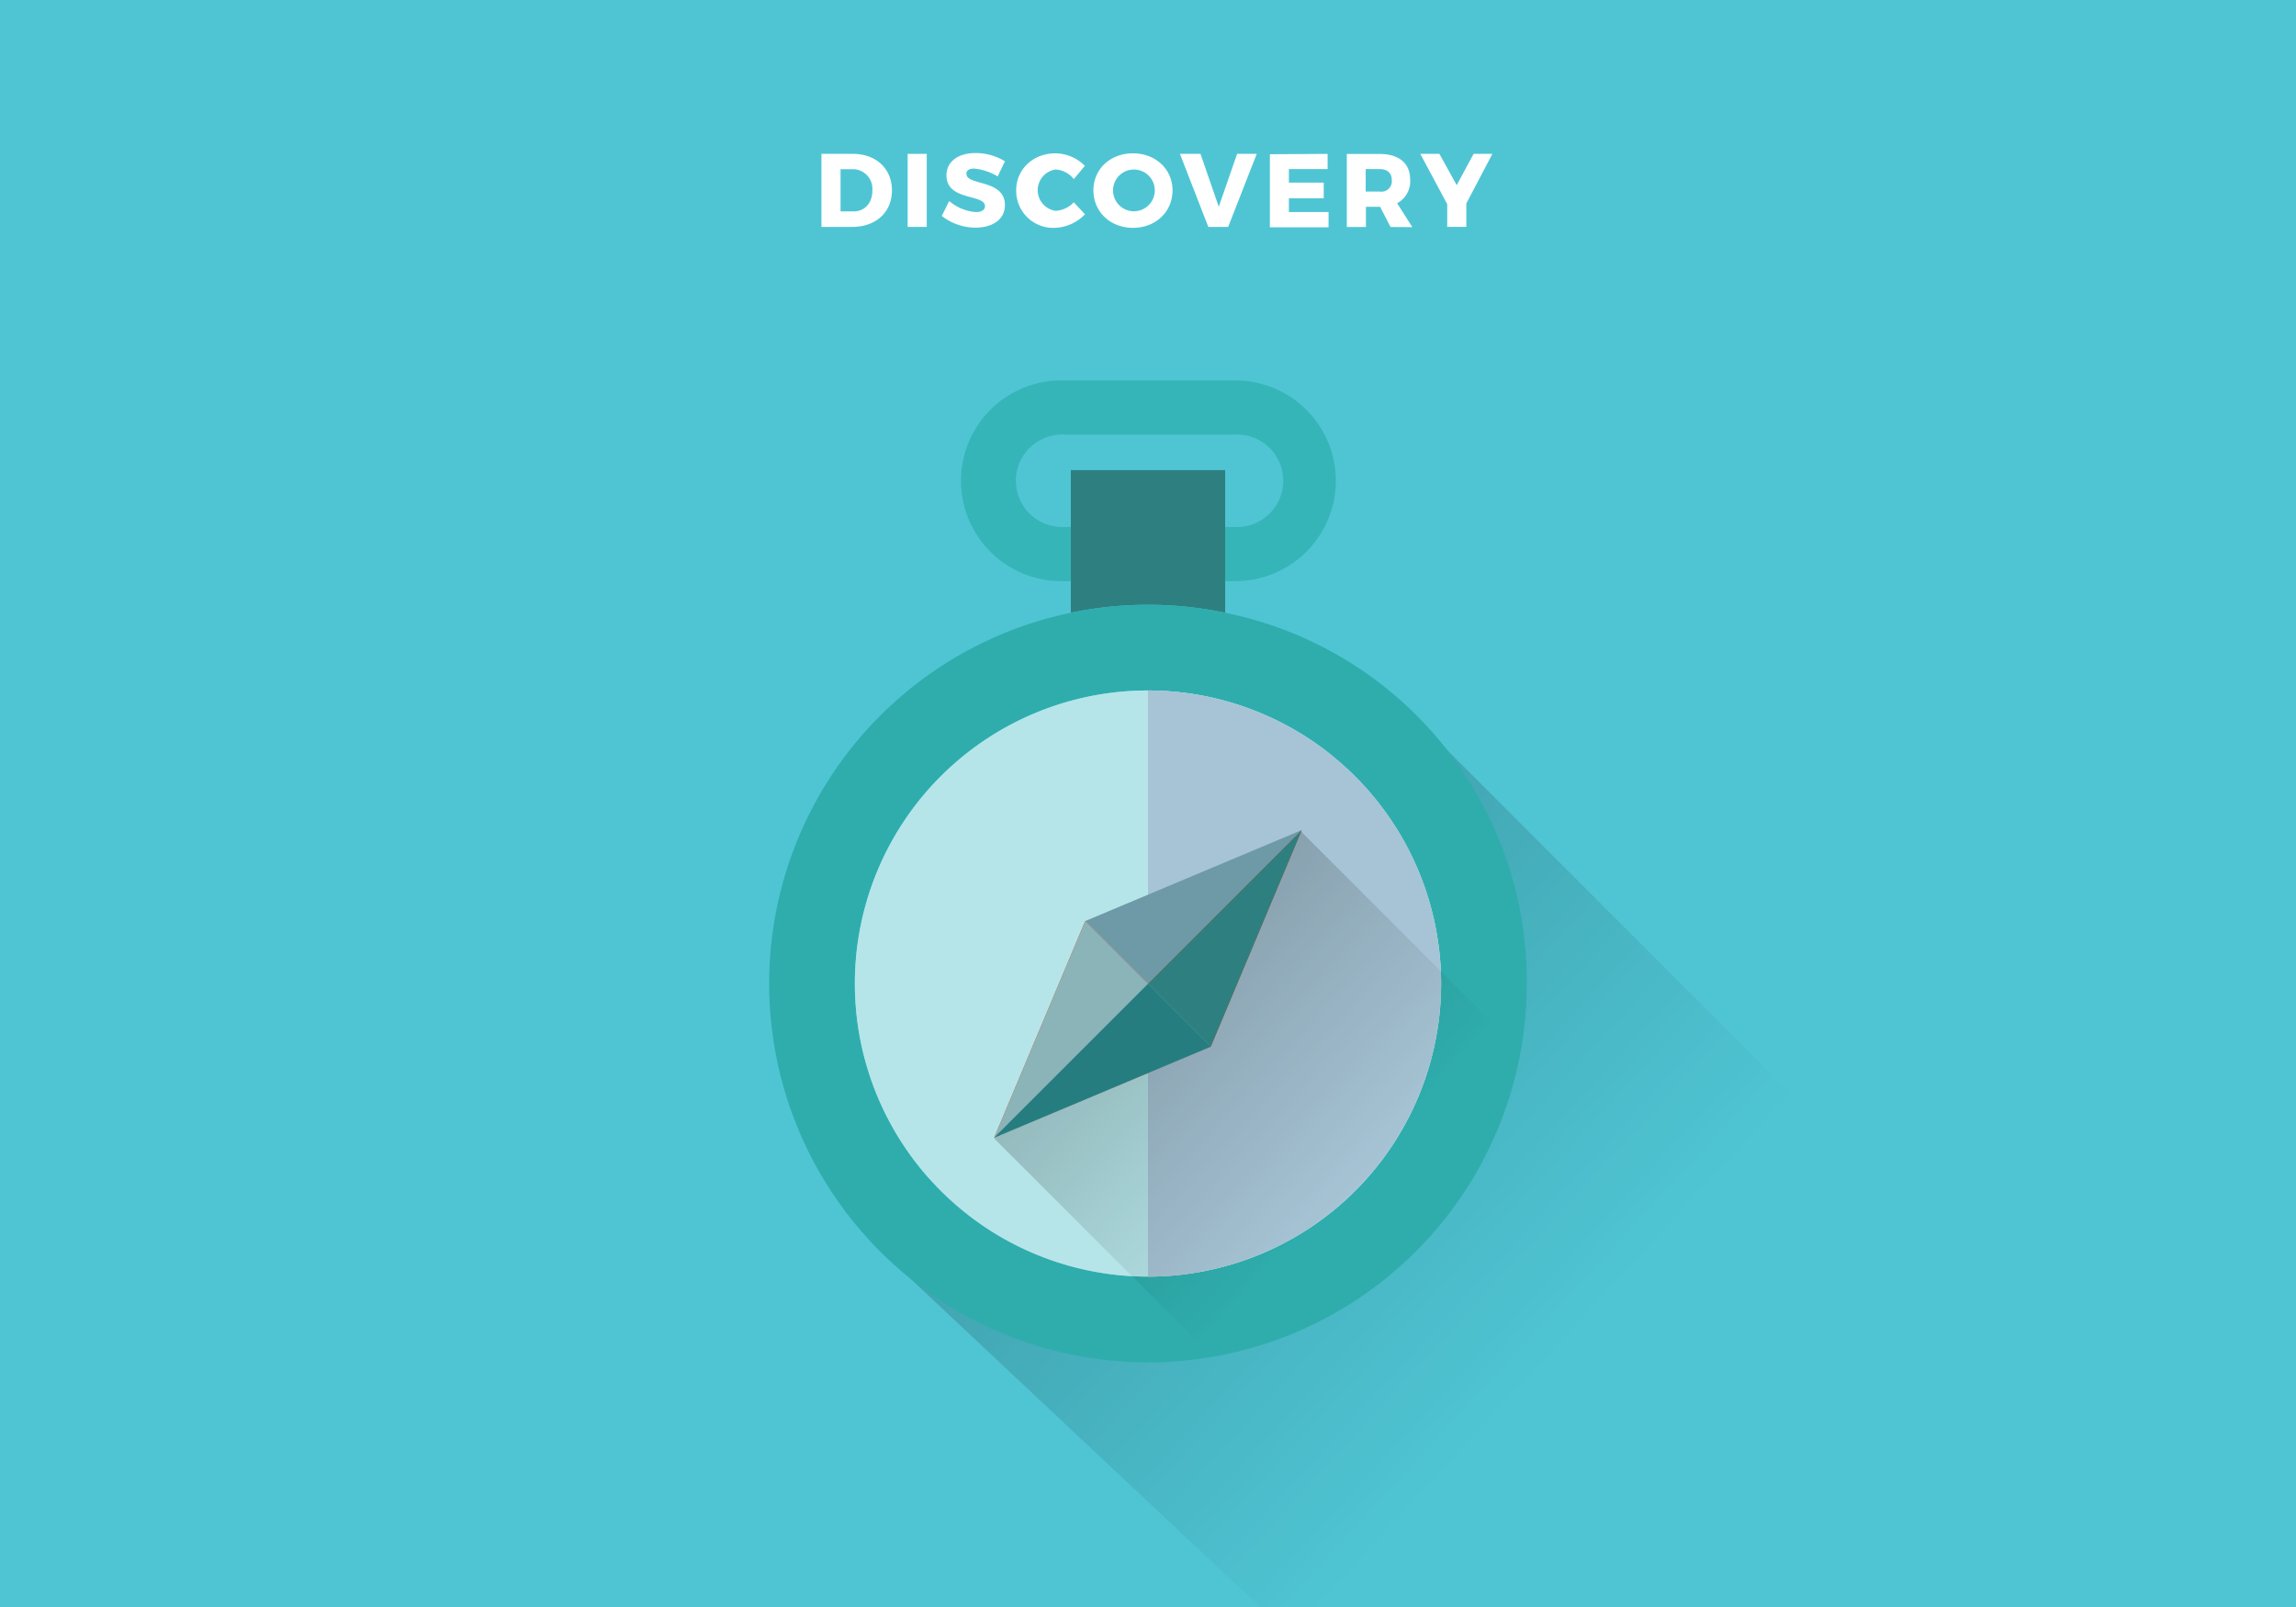 <svg id="Layer_1" data-name="Layer 1" xmlns="http://www.w3.org/2000/svg" xmlns:xlink="http://www.w3.org/1999/xlink" viewBox="0 0 440 308"><defs><style>.cls-1{fill:#4fc5d4;}.cls-2{fill:url(#linear-gradient);}.cls-3{fill:#35b5b8;}.cls-4{fill:#2e8080;}.cls-5{fill:#2fadad;}.cls-14,.cls-6{fill:#fff;}.cls-6{opacity:0.3;}.cls-7{fill:#b6e5e9;}.cls-8{fill:#a6c4d5;}.cls-9{fill:url(#linear-gradient-2);}.cls-10{fill:#6d9aa6;}.cls-11{fill:#ff3100;}.cls-12{fill:#8ab4b8;}.cls-13{fill:#257d80;}</style><linearGradient id="linear-gradient" x1="306.99" y1="269.36" x2="209.49" y2="179.37" gradientUnits="userSpaceOnUse"><stop offset="0.08" stop-opacity="0"/><stop offset="1" stop-opacity="0.2"/></linearGradient><linearGradient id="linear-gradient-2" x1="264.33" y1="231.48" x2="214.75" y2="185.71" xlink:href="#linear-gradient"/></defs><title>bundles raise funds copy</title><rect class="cls-1" width="440" height="308"/><polygon class="cls-2" points="360.23 226.65 275.88 308 241.46 308 166.84 237.9 265.92 132.34 360.23 226.65"/><path class="cls-3" d="M256,92.15a19.26,19.26,0,0,1-19.24,19.23h-4.62V101h4.62a8.86,8.86,0,1,0,0-17.71H203.84a8.86,8.86,0,1,0,0,17.71h4v10.38h-4a19.24,19.24,0,1,1,0-38.47h32.93A19.26,19.26,0,0,1,256,92.15Z"/><path class="cls-4" d="M234.79,90.1v27.34a72.72,72.72,0,0,0-29.58,0V90.1Z"/><path class="cls-5" d="M234.79,117.44a72.6,72.6,0,1,0,57.81,71.08A72.11,72.11,0,0,0,234.79,117.44ZM220,244.69a56.18,56.18,0,1,1,56.17-56.17A56.24,56.24,0,0,1,220,244.69Z"/><path class="cls-6" d="M276.17,188.52A56.17,56.17,0,1,1,220,132.34,56.24,56.24,0,0,1,276.17,188.52Z"/><path class="cls-7" d="M276.17,188.52A56.17,56.17,0,1,1,220,132.34,56.24,56.24,0,0,1,276.17,188.52Z"/><path class="cls-8" d="M276.17,188.52A56.24,56.24,0,0,1,220,244.69V132.34A56.25,56.25,0,0,1,276.17,188.52Z"/><polygon class="cls-9" points="249.32 159.36 295.4 205.43 234.89 262.56 190.53 218.21 249.32 159.36"/><polygon class="cls-10" points="249.47 159.09 220 188.56 207.97 176.53 249.47 159.09"/><polygon class="cls-11" points="249.47 159.09 232.03 200.59 190.53 218.03 207.97 176.53 220 188.56 249.47 159.09"/><polygon class="cls-4" points="249.47 159.09 232.03 200.59 190.53 218.03 249.47 159.09"/><polygon class="cls-12" points="232.03 200.59 190.53 218.03 207.97 176.53 220 188.56 232.03 200.59"/><polygon class="cls-13" points="220 188.56 232.03 200.59 190.53 218.03 220 188.56"/><path class="cls-14" d="M170.93,36.49c0,4.18-3.07,7-7.61,7h-5.9v-14h6C167.9,29.49,170.93,32.33,170.93,36.49Zm-3.75,0a3.76,3.76,0,0,0-3.8-4.06h-2.3v8.08h2.48C165.68,40.55,167.18,38.93,167.18,36.53Z"/><path class="cls-14" d="M177.6,29.49v14h-3.66v-14Z"/><path class="cls-14" d="M186.66,32.31c-.88,0-1.46.32-1.46,1,0,2.32,7.38,1,7.38,6,0,2.86-2.52,4.32-5.64,4.32a10.53,10.53,0,0,1-6.46-2.24l1.42-2.86A9,9,0,0,0,187,40.65c1.08,0,1.76-.4,1.76-1.14,0-2.38-7.38-.94-7.38-5.9,0-2.62,2.22-4.28,5.6-4.28a10.75,10.75,0,0,1,5.6,1.58l-1.38,2.9A10.9,10.9,0,0,0,186.66,32.31Z"/><path class="cls-14" d="M202.3,32.49a4,4,0,0,0,0,7.92,5.2,5.2,0,0,0,3.48-1.64l2.14,2.3a8.38,8.38,0,0,1-5.82,2.6,7.1,7.1,0,0,1-7.36-7.2c0-4,3.22-7.08,7.5-7.08a8,8,0,0,1,5.66,2.4l-2.12,2.54A4.77,4.77,0,0,0,202.3,32.49Z"/><path class="cls-14" d="M224.7,36.49c0,4.1-3.24,7.18-7.58,7.18s-7.58-3.08-7.58-7.18,3.24-7.1,7.58-7.1S224.7,32.43,224.7,36.49Zm-11.4,0a4,4,0,0,0,3.86,4,4,4,0,1,0-3.86-4Z"/><path class="cls-14" d="M230.06,29.49l3.5,10.14,3.52-10.14h3.76l-5.48,14h-3.8l-5.44-14Z"/><path class="cls-14" d="M254.42,29.49v2.92H247V35h6.68V38H247v2.64h7.6v2.92H243.36v-14Z"/><path class="cls-14" d="M266.48,43.51l-2-3.88h-2.72v3.88h-3.66v-14h6.3c3.72,0,5.84,1.8,5.84,4.92a4.74,4.74,0,0,1-2.5,4.52l2.92,4.58Zm-4.76-6.8h2.66a2,2,0,0,0,2.34-2.18c0-1.38-.86-2.12-2.34-2.12h-2.66Z"/><path class="cls-14" d="M281,39v4.48h-3.66V39.13l-5.16-9.64h3.66l3.32,6,3.24-6H286Z"/></svg>